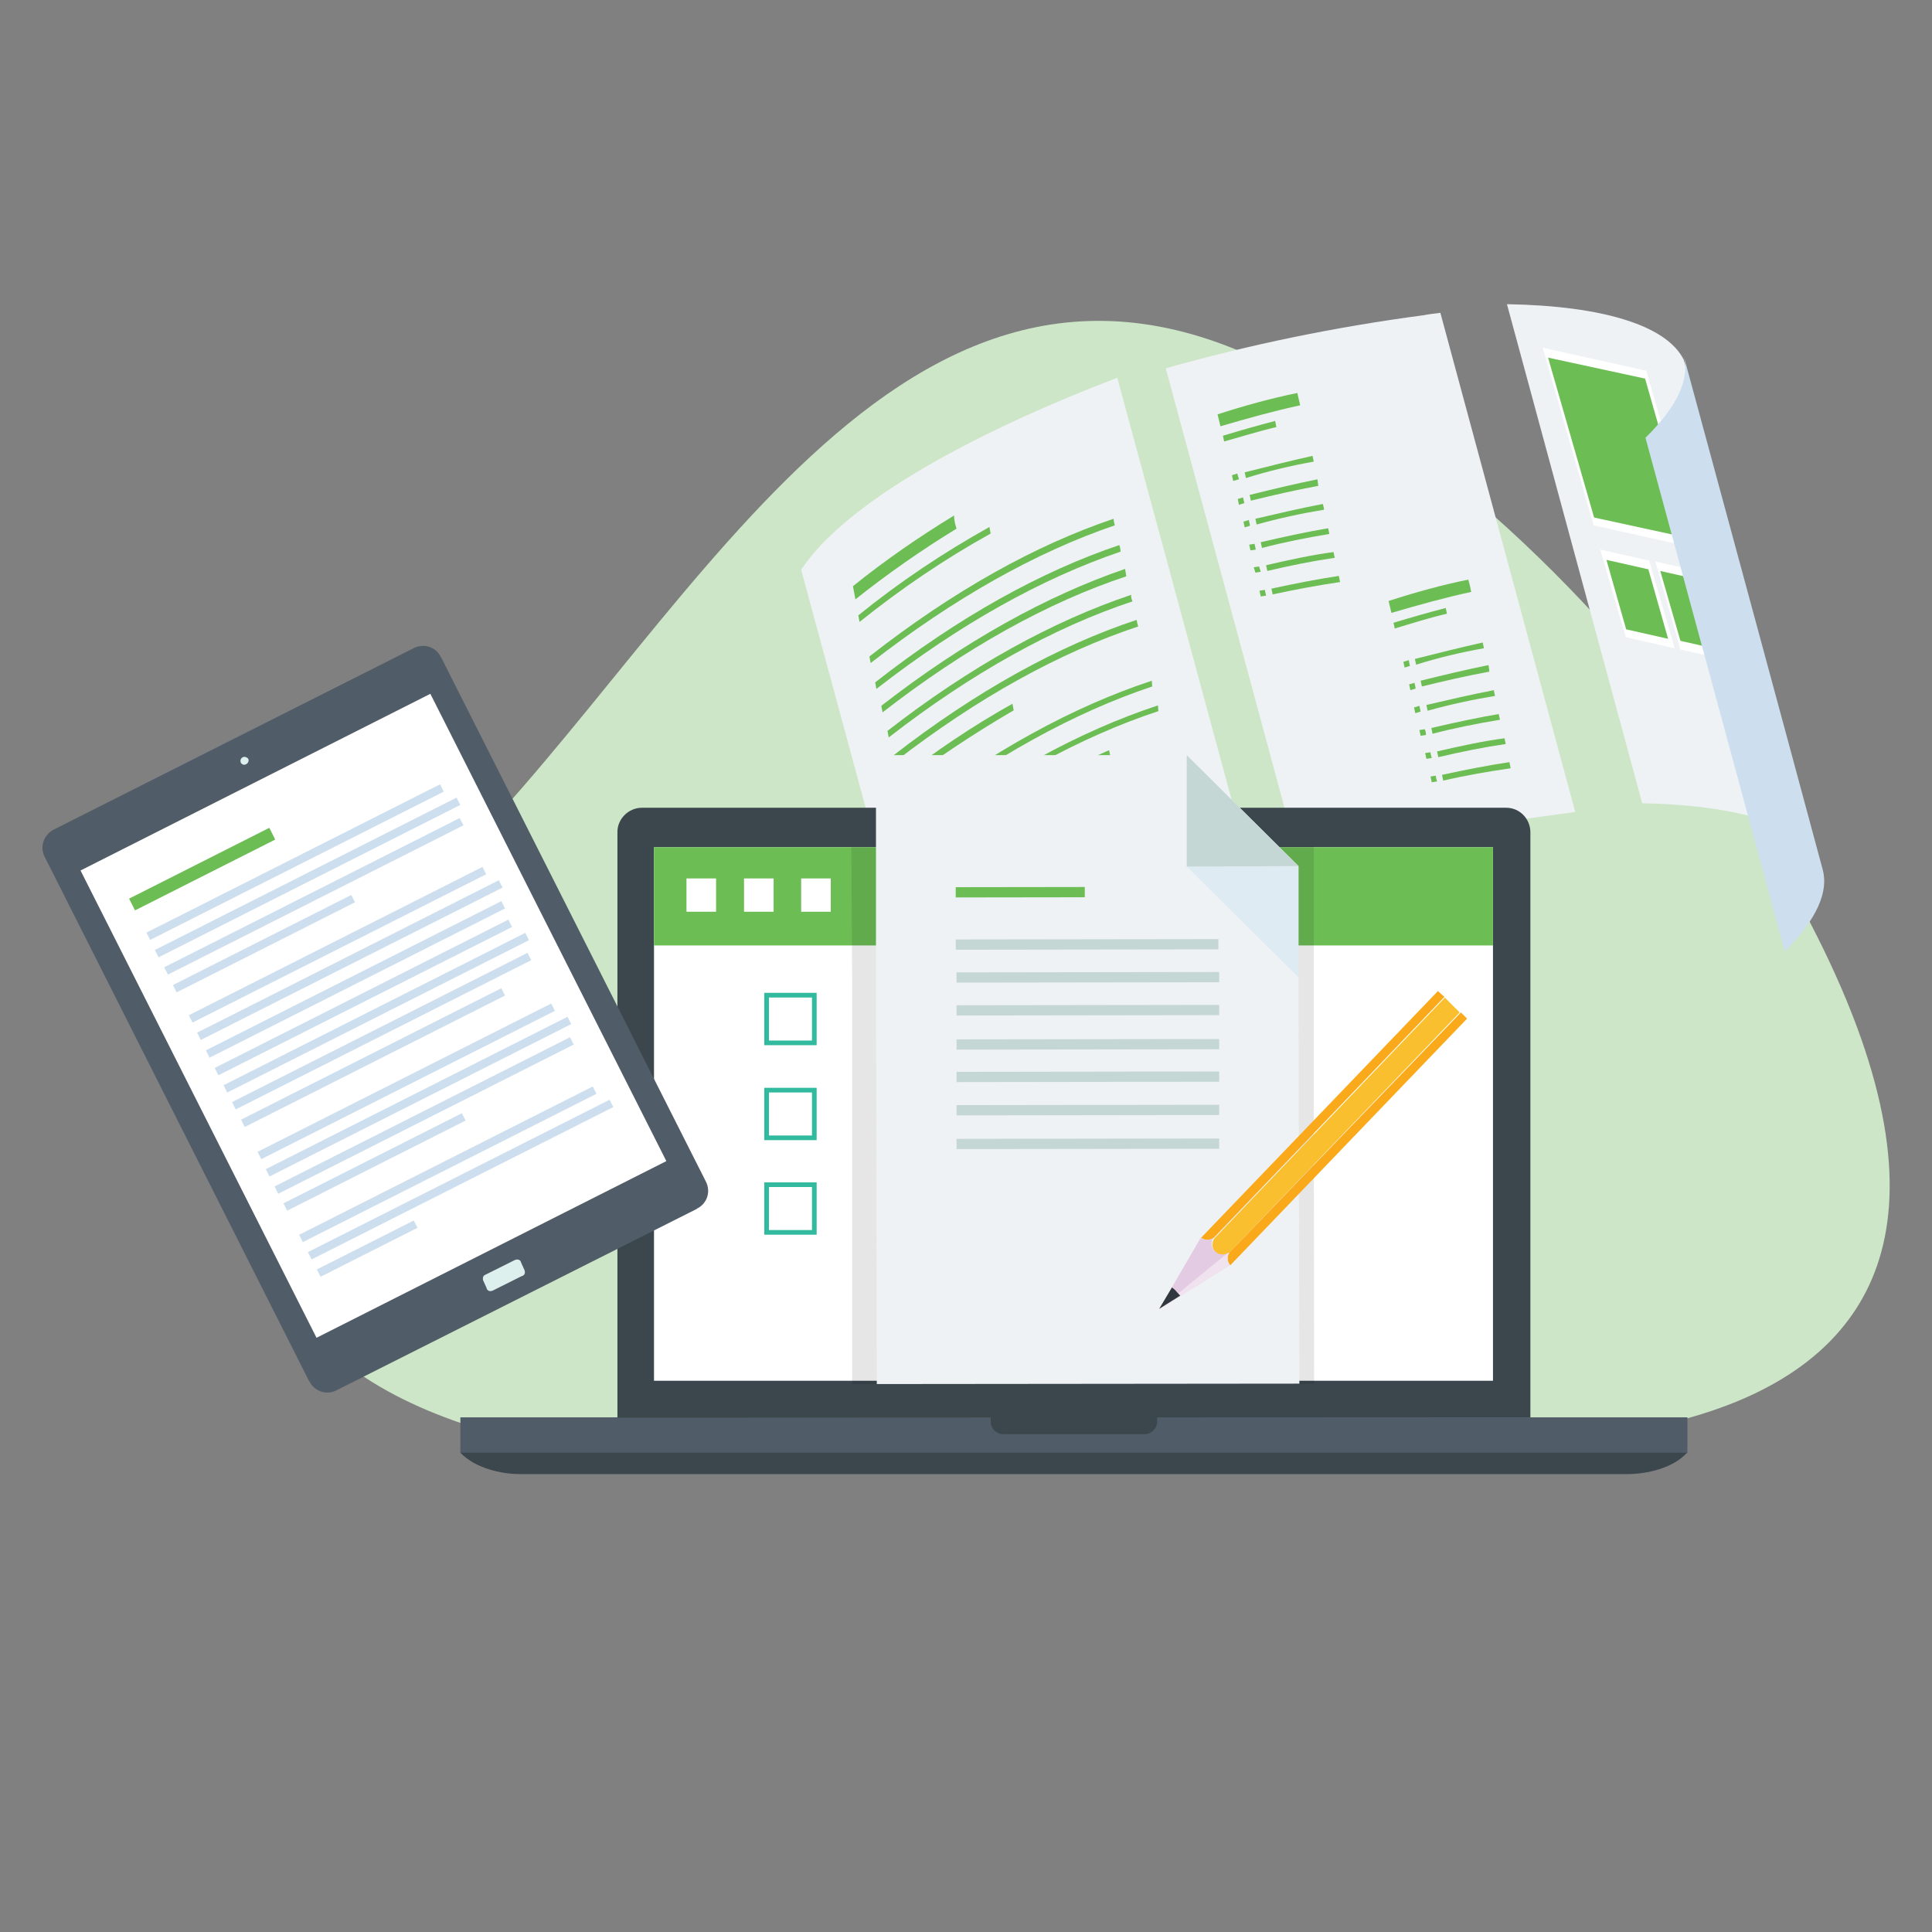 <?xml version="1.0" encoding="UTF-8"?> <svg xmlns="http://www.w3.org/2000/svg" xmlns:xlink="http://www.w3.org/1999/xlink" version="1.1" id="Layer_1" x="0px" y="0px" viewBox="0 0 470 470" style="enable-background:new 0 0 470 470;" xml:space="preserve"><rect x="0" y="0" width="470" height="470" fill="#808080" stroke="none"/> <style type="text/css"> .st0{fill:#CEE7C7;} .st1{clip-path:url(#SVGID_00000121281749775434049430000008148345652546329269_);} .st2{fill:#02925B;} .st3{fill:#F58257;} .st4{fill:#D5634B;} .st5{fill:#FFFFFF;} .st6{fill:#FFC74A;} .st7{fill:#2E2E2E;} .st8{fill:#04604F;} .st9{fill:#59B547;} .st10{fill:#AE5F29;} .st11{fill:#563E18;} .st12{fill:#754D29;} .st13{fill:#ECF4FB;} .st14{fill:#145AA9;} .st15{fill:#F48457;} .st16{fill:#E9E8E8;} .st17{fill:#CDE6C7;} .st18{fill:#EFF2F5;} .st19{fill:#6CBE54;} .st20{fill:#CDDFEE;} .st21{fill:#505C67;} .st22{fill:#3B464D;} .st23{fill:#D6E7BD;} .st24{opacity:0.1;fill:#010101;enable-background:new ;} .st25{fill:#C5D7D4;} .st26{opacity:0.1;fill:#3CAFE1;enable-background:new ;} .st27{fill:none;stroke:#32BA9F;stroke-width:1.135;stroke-miterlimit:10;} .st28{fill:#F9A91A;} .st29{fill:#FABF2E;} .st30{fill:#E3CBE3;} .st31{fill:#F0E2EF;} .st32{fill:#31373E;} .st33{fill:#DEF0EE;} .st34{fill:#CCE5C7;} .st35{fill:#046150;} </style> <g> <path class="st17" d="M63.8,293.9c-1.7-47.9,24.4-63.3,41.3-79.1c60.2-56.6,110.5-170.5,201.6-127.1 c44.5,19.1,88.8,65.9,111.8,100.3c113.8,169.6-41.4,162.9-67.8,162.9c-32.5,0-64.8-4-97.3-4c-34.2,0.1-68.1,5.8-102.2,7.3 C151.1,354.2,65.8,349.2,63.8,293.9z"></path> <path class="st18" d="M271.8,91.9c-30.9,11.8-56.8,25.6-70.4,39c-2.4,2.3-4.6,4.9-6.5,7.7L227.8,260c1.9-2.8,4-5.5,6.5-7.7 c13.6-13.4,39.4-27.3,70.4-39L271.8,91.9"></path> <path class="st18" d="M350.4,76.1c-1.4,0.2-2.7,0.3-4.2,0.6c-21.1,2.8-42.1,7.1-62.6,12.9L316.4,211c20.6-5.8,41.4-10.1,62.6-12.9 c1.4-0.2,2.7-0.3,4.2-0.6L350.4,76.1z"></path> <path class="st18" d="M409.6,87.5L409.6,87.5c-4.1-8.2-19.3-13.1-43-13.5l32.9,121.4c23.7,0.5,38.9,5.4,43,13.5L409.6,87.5z"></path> <polygon class="st19" points="392.9,89.5 389.8,88.9 375.9,85.8 387.6,126.8 412.1,132.2 400.2,91.2 "></polygon> <path class="st5" d="M412.9,133.4l-25.2-5.6l-12.4-43.2l25.2,5.6L412.9,133.4z M387.8,125.9l23.5,5.1l-11.1-38.9L376.6,87 L387.8,125.9z"></path> <polygon class="st19" points="406.6,156.5 395.5,154.1 390.1,134.9 401.1,137.3 "></polygon> <path class="st5" d="M407.4,157.7l-11.9-2.7l-6.2-21.3l11.9,2.7L407.4,157.7z M395.6,153.1l10.2,2.3l-4.8-16.9l-10.2-2.3 L395.6,153.1z"></path> <polygon class="st19" points="419.8,159.5 408.8,157 403.2,137.9 414.4,140.3 "></polygon> <path class="st5" d="M420.7,160.7l-11.9-2.7l-6.1-21.4l11.9,2.7L420.7,160.7z M408.8,155.9l10.2,2.3l-4.9-17l-10.2-2.3L408.8,155.9 z"></path> <path class="st20" d="M443.4,211.5c-11.2-41.6-22.5-83.2-33.8-124.9c1.5,5.5-1.4,12.1-9.3,19.9l33.9,125 C442,223.6,444.9,216.9,443.4,211.5z"></path> <path class="st19" d="M316.3,98.6c-6.5,1.4-12.9,3.2-19.4,5.1l-0.7-2.9c6.5-2.1,13-3.9,19.4-5.2L316.3,98.6z"></path> <path class="st19" d="M310.5,103.9c-4.3,1-8.4,2.3-12.7,3.5c-0.1-0.5-0.2-1-0.3-1.4c4.3-1.3,8.5-2.5,12.7-3.6L310.5,103.9z"></path> <path class="st19" d="M319.6,112.3c-5.6,1-11.1,2.3-16.5,4l-0.3-1.4c5.6-1.4,11.1-2.8,16.5-4L319.6,112.3z"></path> <path class="st19" d="M320.7,118.2c-5.5,1-11.1,2.3-16.4,3.6c-0.1-0.5-0.2-1-0.3-1.4c5.6-1.4,11.1-2.7,16.5-3.8L320.7,118.2z"></path> <path class="st19" d="M322.1,124c-5.5,0.9-11,2.1-16.4,3.6c-0.1-0.5-0.2-1-0.3-1.4c5.6-1.3,11.1-2.6,16.4-3.6 C321.9,123,322.1,123.5,322.1,124z"></path> <path class="st19" d="M323.4,129.9c-5.5,0.9-11,2-16.4,3.4c-0.1-0.5-0.2-1-0.3-1.4c5.6-1.3,11.1-2.5,16.4-3.4L323.4,129.9z"></path> <path class="st19" d="M324.7,135.7c-5.5,0.8-10.9,1.9-16.4,3.2l-0.3-1.4c5.6-1.3,11.1-2.5,16.4-3.2L324.7,135.7z"></path> <path class="st19" d="M326,141.6c-5.5,0.8-10.8,1.8-16.4,3c-0.1-0.5-0.2-1-0.3-1.4c5.5-1.2,11.1-2.3,16.4-3.1L326,141.6z"></path> <path class="st19" d="M301.4,116.6L300,117l-0.3-1.4l1.3-0.4L301.4,116.6z"></path> <path class="st19" d="M302.7,122.4l-1.3,0.4l-0.3-1.4l1.3-0.4L302.7,122.4z"></path> <path class="st19" d="M304.1,127.9l-1.3,0.4l-0.3-1.4l1.3-0.4L304.1,127.9z"></path> <path class="st19" d="M305.5,133.7l-1.3,0.2l-0.3-1.4l1.3-0.2L305.5,133.7z"></path> <path class="st19" d="M306.7,139.1l-1.3,0.2L305,138l1.3-0.2L306.7,139.1z"></path> <path class="st19" d="M308,144.9l-1.3,0.2l-0.3-1.4l1.3-0.2L308,144.9z"></path> <path class="st19" d="M357.9,144c-6.5,1.4-12.9,3.2-19.4,5.1l-0.7-2.9c6.5-2.1,13-3.9,19.4-5.2C357.5,142,357.7,142.9,357.9,144z"></path> <path class="st19" d="M352,149.3c-4.3,1-8.4,2.3-12.7,3.6l-0.3-1.4c4.3-1.3,8.5-2.5,12.7-3.6L352,149.3z"></path> <path class="st19" d="M361,157.7c-5.6,1-11.1,2.3-16.5,4c-0.1-0.5-0.2-1-0.3-1.4c5.6-1.4,11.1-2.8,16.5-4L361,157.7z"></path> <path class="st19" d="M362.3,163.4c-5.5,1-11.1,2.3-16.4,3.6l-0.3-1.4c5.6-1.4,11.1-2.7,16.5-3.8 C362.2,162.3,362.3,162.9,362.3,163.4z"></path> <path class="st19" d="M363.7,169.3c-5.5,0.9-11,2.1-16.4,3.6l-0.3-1.4c5.6-1.3,11.1-2.6,16.4-3.6L363.7,169.3z"></path> <path class="st19" d="M364.9,175.1c-5.5,0.9-11,2-16.4,3.4l-0.3-1.4c5.6-1.3,11.1-2.5,16.4-3.4L364.9,175.1z"></path> <path class="st19" d="M366.3,181c-5.5,0.8-10.9,1.9-16.4,3.2l-0.3-1.4c5.6-1.3,11.1-2.5,16.4-3.2L366.3,181z"></path> <path class="st19" d="M367.5,186.9c-5.5,0.8-10.8,1.7-16.4,3c-0.1-0.4-0.2-1-0.3-1.4c5.5-1.2,11.1-2.3,16.4-3.1L367.5,186.9z"></path> <path class="st19" d="M343,162l-1.3,0.4c-0.1-0.4-0.2-1-0.3-1.4l1.3-0.4L343,162z"></path> <path class="st19" d="M344.4,167.5l-1.3,0.4l-0.3-1.4l1.3-0.4L344.4,167.5z"></path> <path class="st19" d="M345.6,173.1l-1.3,0.4l-0.3-1.4l1.3-0.4L345.6,173.1z"></path> <path class="st19" d="M346.9,178.8l-1.3,0.2l-0.3-1.4l1.3-0.2C346.8,177.8,346.9,178.3,346.9,178.8z"></path> <path class="st19" d="M348.3,184.4l-1.3,0.2l-0.3-1.4l1.3-0.2C348,183.4,348.2,183.9,348.3,184.4z"></path> <path class="st19" d="M349.6,190.1l-1.3,0.2l-0.3-1.4l1.3-0.2C349.3,189.2,349.5,189.7,349.6,190.1z"></path> <path class="st19" d="M271.2,127.8c-19.1,6.5-39.1,17.7-59.4,33.5l-0.3-1.6c20.3-15.9,40.2-27,59.4-33.5 C270.9,126.7,271.1,127.3,271.2,127.8z"></path> <path class="st19" d="M272.6,134.2c-19.1,6.5-39.1,17.6-59.4,33.4c-0.1-0.6-0.2-1-0.3-1.6c20.3-15.9,40.4-27,59.4-33.4 C272.4,132.9,272.6,133.5,272.6,134.2z"></path> <path class="st19" d="M274,140.2c-19,6.3-39.1,17.4-59.3,33.1c-0.1-0.6-0.2-1-0.3-1.6c20.2-15.7,40.3-26.8,59.3-33.3 C273.8,139.1,273.9,139.7,274,140.2z"></path> <path class="st19" d="M275.5,146.3c-19,6.3-39.1,17.4-59.3,33.1c-0.1-0.6-0.2-1-0.3-1.6c20.2-15.7,40.2-26.7,59.3-33.1 C275.1,145.2,275.3,145.8,275.5,146.3z"></path> <path class="st19" d="M276.9,152.4c-19,6.3-38.9,17.2-59.3,33l-0.3-1.6c20.2-15.7,40.2-26.7,59.2-33 C276.6,151.4,276.7,151.8,276.9,152.4z"></path> <path class="st19" d="M246.6,172.8c-9.6,5.6-18.8,11.7-27.6,18.4l-0.3-1.6c8.8-6.8,17.9-13,27.6-18.4L246.6,172.8z"></path> <path class="st19" d="M280.3,167c-18.9,6.3-38.7,17.2-59.1,32.7c-0.1-0.4-0.2-1-0.3-1.4c20.4-15.6,40.2-26.4,59.3-32.7L280.3,167z"></path> <path class="st19" d="M281.8,173c-18.8,6.2-38.7,17-59.1,32.7c-0.1-0.4-0.2-1-0.3-1.4c20.4-15.6,40.2-26.4,59.3-32.7L281.8,173z"></path> <path class="st19" d="M270.1,183.9c-14.9,6.3-30.3,15.5-46,27.5l-0.3-1.4c15.6-11.9,31.1-21,46-27.5L270.1,183.9z"></path> <path class="st19" d="M232.7,128.6c-8.5,5.2-16.8,11-24.6,17.2l-0.6-3.2c7.8-6.3,16.1-12,24.6-17.2 C232.1,126.4,232.3,127.4,232.7,128.6z"></path> <path class="st19" d="M241,129.8c-11.2,6.2-21.8,13.4-31.9,21.5l-0.3-1.6c10-8.1,20.6-15.2,31.9-21.5L241,129.8z"></path> <rect x="112" y="344.8" class="st21" width="298.5" height="8.7"></rect> <path class="st22" d="M112,353.4c3.6,3.8,10,5.2,14.4,5.2H396c4.5,0,11-1.4,14.4-5.2H112z"></path> <path class="st22" d="M241,344.8v1c0,1.7,1.4,3.1,3.1,3.1h34.3c1.7,0,3.1-1.4,3.1-3.1v-1H241z"></path> <path class="st22" d="M372.3,344.8V202.5c0-3.3-2.6-6-5.9-6c-0.1,0-0.1,0-0.2,0h-210c-3.3,0-6,2.7-6,5.9c0,0.1,0,0.1,0,0.2v142.3 L372.3,344.8L372.3,344.8z"></path> <rect x="160.4" y="206.9" class="st23" width="201.5" height="125.9"></rect> <rect x="159.1" y="206.1" class="st5" width="204.1" height="129.8"></rect> <rect x="159.1" y="206.1" class="st19" width="204.1" height="23.9"></rect> <rect x="167" y="213.7" class="st5" width="7.2" height="8.1"></rect> <rect x="181" y="213.7" class="st5" width="7.2" height="8.1"></rect> <rect x="194.9" y="213.7" class="st5" width="7.2" height="8.1"></rect> <polygon class="st24" points="319.7,336.6 319.6,265.9 319.6,205.9 289.8,206 207.1,206.1 207.3,237.6 207.3,266 207.3,336.7 "></polygon> <polygon class="st18" points="316.1,336.6 315.9,248.6 315.9,210.7 288.7,183.7 213.1,183.7 213.1,211.8 213.1,248.8 213.3,336.7 "></polygon> <polygon class="st25" points="288.7,210.8 315.9,210.7 288.7,183.7 "></polygon> <polygon class="st26" points="315.9,210.7 288.7,210.8 315.9,237.8 "></polygon> <rect x="232.5" y="215.8" transform="matrix(1 -1.396260e-03 1.396260e-03 1 -0.303 0.347)" class="st19" width="31.4" height="2.5"></rect> <rect x="232.5" y="228.5" transform="matrix(1 -1.396260e-03 1.396260e-03 1 -0.321 0.369)" class="st25" width="63.9" height="2.5"></rect> <rect x="232.7" y="236.5" transform="matrix(1 -1.396260e-03 1.396260e-03 1 -0.332 0.37)" class="st25" width="63.9" height="2.5"></rect> <rect x="232.7" y="244.5" transform="matrix(1 -1.396260e-03 1.396260e-03 1 -0.343 0.37)" class="st25" width="63.9" height="2.5"></rect> <rect x="232.7" y="252.8" transform="matrix(1 -1.396260e-03 1.396260e-03 1 -0.354 0.37)" class="st25" width="63.9" height="2.5"></rect> <rect x="232.7" y="260.7" transform="matrix(1 -1.396260e-03 1.396260e-03 1 -0.365 0.37)" class="st25" width="63.9" height="2.5"></rect> <rect x="232.7" y="268.8" transform="matrix(1 -1.396260e-03 1.396260e-03 1 -0.377 0.37)" class="st25" width="63.9" height="2.5"></rect> <rect x="232.7" y="277" transform="matrix(1 -1.396260e-03 1.396260e-03 1 -0.388 0.37)" class="st25" width="63.9" height="2.5"></rect> <rect x="186.5" y="242.1" class="st27" width="11.6" height="11.6"></rect> <rect x="186.5" y="265.2" class="st27" width="11.6" height="11.6"></rect> <rect x="186.5" y="288.2" class="st27" width="11.6" height="11.6"></rect> <path class="st28" d="M349.8,241.1l-57.6,60c0.9,0.7,2.2,0.7,3.1,0l56.1-58.6L349.8,241.1z"></path> <path class="st29" d="M355.1,246.3l-3.6-3.6l-56.1,58.6l0,0c-0.8,1.2-0.5,2.8,0.6,3.6c0.9,0.6,2.1,0.6,2.9,0l0,0L355.1,246.3z"></path> <path class="st28" d="M299.1,304.7c-0.6,0.9-0.6,2.2,0.2,3.1l57.6-60l-1.5-1.5L299.1,304.7z"></path> <path class="st30" d="M299.1,307.8c-0.6-0.9-0.7-2.1-0.2-3.1l0,0c-1.1,0.8-2.7,0.6-3.6-0.6l-0.1-0.1c-0.6-0.9-0.6-2.1,0-2.9l0,0 c-0.9,0.7-2.2,0.7-3.1,0L282,318.5L299.1,307.8z"></path> <path class="st31" d="M299.1,307.8c-0.6-0.9-0.7-2.1-0.2-3.1l0,0c-1,0.6-16.9,13.8-16.9,13.8L299.1,307.8z"></path> <path class="st32" d="M287.1,315.2c-0.2-0.3-0.6-0.6-0.9-1c-0.3-0.4-0.7-0.7-1.1-1l-3.1,5.2L287.1,315.2z"></path> <g id="Layer_1-2"> <path class="st21" d="M13.1,201.8l87.5-44.1c2.5-1.3,5.5-0.3,6.6,2.1c0,0,0,0.1,0.1,0.1l64.4,127.5c1.3,2.5,0.3,5.4-2.1,6.6 c0,0-0.1,0-0.1,0.1l-87.6,44.1c-2.4,1.3-5.4,0.3-6.6-2.1c0,0,0-0.1-0.1-0.1L10.9,208.5C9.6,206.1,10.6,203.1,13.1,201.8 C13,201.8,13,201.8,13.1,201.8z"></path> <path class="st33" d="M60.4,184.6c0.2,0.5,0,1-0.5,1.3s-1,0.1-1.3-0.3c-0.2-0.5-0.1-1,0.3-1.3c0.1,0,0.1-0.1,0.2-0.1 C59.5,184,60.1,184.2,60.4,184.6z"></path> <path class="st33" d="M118.1,310.1l7.2-3.6c0.6-0.2,1.1-0.1,1.4,0.4c0,0,0,0,0,0.1l0.9,2c0.2,0.6,0.1,1.1-0.5,1.4c0,0,0,0-0.1,0 l-7.2,3.6c-0.6,0.2-1.1,0.1-1.4-0.5c0,0,0,0,0-0.1l-0.9-2C117.4,310.9,117.5,310.3,118.1,310.1L118.1,310.1z"></path> <rect x="43.1" y="183.4" transform="matrix(0.893 -0.451 0.451 0.893 -101.612 67.427)" class="st5" width="95.3" height="127.3"></rect> <rect x="48.3" y="241.6" transform="matrix(0.893 -0.451 0.451 0.893 -99.863 65.834)" class="st20" width="80" height="2"></rect> <rect x="50.3" y="245.3" transform="matrix(0.893 -0.451 0.451 0.893 -101.168 67.637)" class="st20" width="82.2" height="2"></rect> <rect x="52.5" y="249.8" transform="matrix(0.893 -0.451 0.451 0.893 -103.092 68.707)" class="st20" width="80.5" height="2"></rect> <rect x="55.2" y="256.2" transform="matrix(0.893 -0.451 0.451 0.893 -106.197 68.485)" class="st20" width="70.9" height="2"></rect> <rect x="31.7" y="208.7" transform="matrix(0.893 -0.451 0.451 0.893 -86.816 54.804)" class="st20" width="80" height="2"></rect> <rect x="33.6" y="212.4" transform="matrix(0.893 -0.451 0.451 0.893 -88.132 56.587)" class="st20" width="82.2" height="2"></rect> <rect x="36" y="217" transform="matrix(0.893 -0.451 0.451 0.893 -90.07 57.763)" class="st20" width="80.5" height="2"></rect> <rect x="39.8" y="228.5" transform="matrix(0.893 -0.451 0.451 0.893 -96.535 53.533)" class="st20" width="48.6" height="2"></rect> <rect x="42" y="228.8" transform="matrix(0.893 -0.451 0.451 0.893 -94.763 61.599)" class="st20" width="80" height="2"></rect> <rect x="43.9" y="232.5" transform="matrix(0.893 -0.451 0.451 0.893 -96.11 63.387)" class="st20" width="82.2" height="2"></rect> <rect x="46.1" y="237.2" transform="matrix(0.893 -0.451 0.451 0.893 -98.063 64.49)" class="st20" width="80.5" height="2"></rect> <rect x="58.7" y="262" transform="matrix(0.893 -0.451 0.451 0.893 -107.928 72.714)" class="st20" width="80" height="2"></rect> <rect x="60.6" y="265.7" transform="matrix(0.893 -0.451 0.451 0.893 -109.288 74.482)" class="st20" width="82.2" height="2"></rect> <rect x="62.8" y="270.3" transform="matrix(0.893 -0.451 0.451 0.893 -111.199 75.571)" class="st20" width="80.5" height="2"></rect> <rect x="66.7" y="281.6" transform="matrix(0.893 -0.451 0.451 0.893 -117.605 71.348)" class="st20" width="48.6" height="2"></rect> <rect x="68.8" y="282.2" transform="matrix(0.893 -0.451 0.451 0.893 -115.947 79.412)" class="st20" width="80" height="2"></rect> <rect x="70.8" y="285.9" transform="matrix(0.893 -0.451 0.451 0.893 -117.271 81.227)" class="st20" width="82.2" height="2"></rect> <rect x="76" y="302.7" transform="matrix(0.893 -0.451 0.451 0.893 -127.307 72.782)" class="st20" width="26.4" height="2"></rect> <rect x="30" y="209.8" transform="matrix(0.893 -0.451 0.451 0.893 -90.006 44.79)" class="st19" width="38.2" height="3.2"></rect> </g> </g> </svg> 